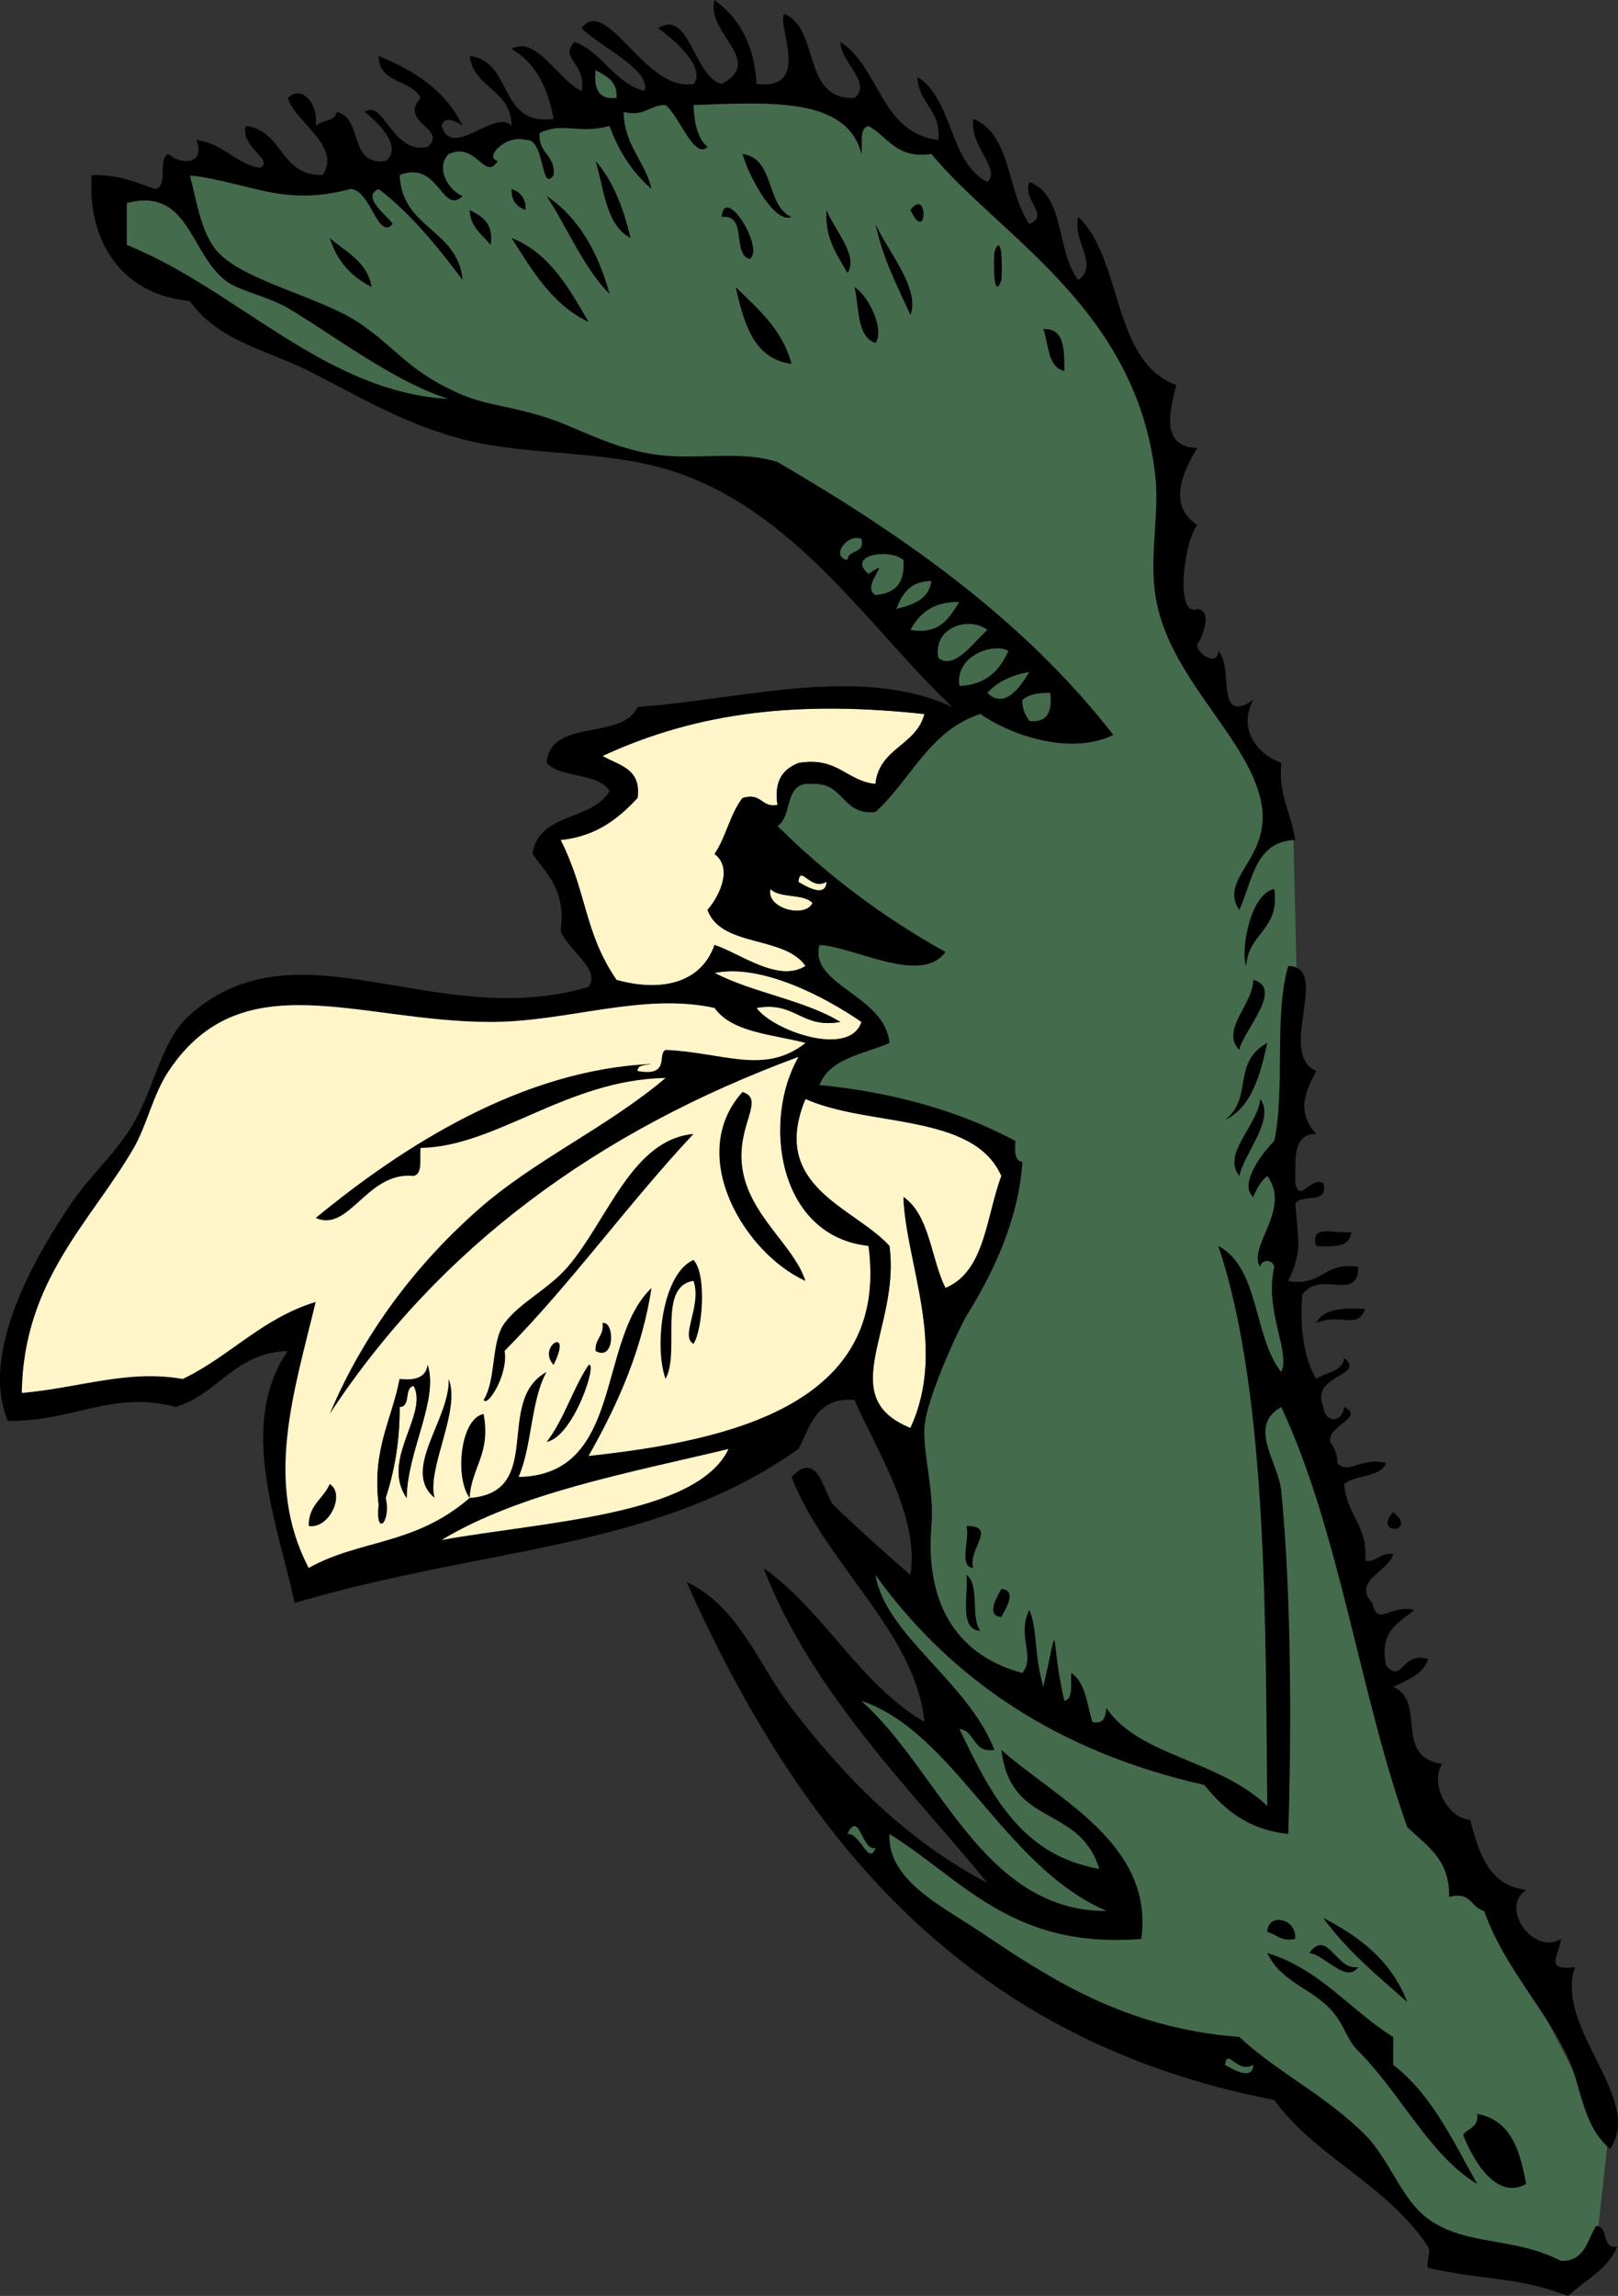 <?xml version="1.0" encoding="UTF-8" standalone="no"?>
<!-- Generator: Adobe Illustrator 13.0.2, SVG Export Plug-In . SVG Version: 6.00 Build 14948)  -->
<svg
    xmlns:rdf="http://www.w3.org/1999/02/22-rdf-syntax-ns#"
    xmlns="http://www.w3.org/2000/svg"
    xmlns:x="http://ns.adobe.com/Extensibility/1.0/"
    xmlns:dc="http://purl.org/dc/elements/1.1/"
    xmlns:i="http://ns.adobe.com/AdobeIllustrator/10.0/"
    xmlns:cc="http://web.resource.org/cc/"
    xmlns:xlink="http://www.w3.org/1999/xlink"
    xmlns:graph="http://ns.adobe.com/Graphs/1.0/"
    xmlns:svg="http://www.w3.org/2000/svg"
    xmlns:inkscape="http://www.inkscape.org/namespaces/inkscape"
    xmlns:sodipodi="http://sodipodi.sourceforge.net/DTD/sodipodi-0.dtd"
    xmlns:ns1="http://sozi.baierouge.fr"
    id="Layer_1"
    enable-background="new 0 0 221.186 313.72"
    xml:space="preserve"
    viewBox="0 0 221.186 313.72"
    version="1.1"
    y="0px"
    x="0px"
  >
<rect x="0" y="0" width="221.186" height="313.72" fill="#333333" stroke="none"/>
<g
      clip-rule="evenodd"
      fill-rule="evenodd"
    >
	<path
        fill="#456B4D"
        d="m214.11 312.82l4.993-5.434-0.734-1.909 1.469-13.363-18.943-36.418-13.657-28.783-7.343-28.342-4.552-25.107 1.908-40.678-0.44-18.503-6.901-12.335-9.756-13.643v-15.451s-0.812-10.968-1.625-14.218-7.606-16.815-11.115-20.391-18.539-17.794-18.539-17.794l-22.342-8.125-18.419 0.094-12.435 3.826-14.345 4.783-12.891 3.077h-23.976l4.875 14.218 38.185 20.311 19.905 4.062s16.655 2.438 17.468 3.656 25.289 30.236 25.289 30.236l-10.664 12.824-10.375-5.172-14.811 4.766 21.53 78.808 8.937 12.999 0.406 16.655-9.343-5.688 6.093 9.75 6.094 9.343-0.812 5.687 8.53 21.937-16.248-9.749 2.437 9.749s14.625 12.999 22.749 16.655 28.436 8.53 28.436 8.53l15.03 12.999 8.53 9.75 17.38 6.38z"
    />
	<path
        fill="#456B4D"
        d="m81.418 9.564c1.397 0.831 3.032 1.43 2.868 3.825-2.517 0.289-3.14-1.325-2.868-3.825z"
    />
	<path
        d="m81.418 21.997c2.389 2.71 3.794 6.408 4.783 10.521-3.37-1.731-3.596-6.606-4.783-10.521z"
    />
	<path
        d="m69.941 25.822c1.175 0.418 1.961 1.226 1.911 2.871-1.175-0.419-1.965-1.224-1.911-2.871z"
    />
	<path
        d="m74.72 26.78c4.39 2.946 7.025 7.644 8.609 13.39-3.639-3.693-5.705-8.957-8.609-13.39z"
    />
	<path
        fill="#456B4D"
        d="m17.335 27.737c8.414-2.199 8.593 6.647 13.388 10.52 1.919 1.549 5.729 2.133 8.609 3.826 6.044 3.549 14.423 10.037 22.001 12.434-16.934-0.926-28.987-15.011-43.998-21.042v-5.738z"
    />
	<path
        d="m124.46 28.693c2.47-3.293 2.31 4.919 0 0z"
    />
	<path
        d="m64.201 28.693c1.677 0.874 3.324 1.778 2.868 4.783-1.113-1.434-2.759-2.339-2.868-4.783z"
    />
	<path
        d="m112.98 28.693c1.039 2.652 4.464 6.316 2.868 8.609-1.36-2.464-3.09-4.564-2.87-8.609z"
    />
	<path
        d="m45.072 32.519c2.21 1.932 5.11 3.18 5.736 6.696-2.77-1.372-4.74-3.548-5.736-6.696z"
    />
	<path
        d="m69.941 32.519c5.23 2.1 7.822 6.842 10.52 11.479-4.966-2.369-7.679-6.986-10.52-11.479z"
    />
	<path
        d="m135.94 34.431c1.102-3.094 1.082 2.569 0.957 3.826-1.11 3.096-1.09-2.569-0.96-3.826z"
    />
	<path
        d="m100.55 39.214c3.047 3.008 6.387 5.727 7.651 10.52-5.3-0.757-6.48-5.639-7.65-10.52z"
    />
	<path
        d="m116.81 39.214c2.071 1.368 4.126 5.917 2.869 7.651-2.61-0.9-2.19-4.825-2.87-7.651z"
    />
	<path
        d="m142.63 44.953c2.962-0.09 2.853 2.888 2.872 5.738-2.32-0.552-2.13-3.611-2.87-5.738z"
    />
	<path
        fill="#456B4D"
        d="m117.76 73.646c0.525 2.121-1.829 1.362-1.915 2.871-2.37-0.39-0.04-3.708 1.92-2.871z"
    />
	<path
        fill="#456B4D"
        d="m123.5 76.516c0.249 3.119-1.137 4.604-3.825 4.783-2.211-1.214 2.813-5.455-0.958-2.871-3.04-2.556 2.79-3.579 4.78-1.912z"
    />
	<path
        fill="#456B4D"
        d="m127.33 79.386c-0.327 2.54-2.511 3.229-4.783 3.826 0.76-2.108 1.92-3.82 4.78-3.826z"
    />
	<path
        fill="#456B4D"
        d="m131.15 82.255c-1.4 2.105-2.533 4.479-6.693 3.825 1.22-2.288 3.12-3.893 6.69-3.825z"
    />
	<path
        fill="#456B4D"
        d="m134.98 86.08c-1.837 1.602-4.491 5.552-6.694 3.826-0.83-4.267 4.29-5.74 6.69-3.826z"
    />
	<path
        fill="#456B4D"
        d="m137.85 88.951c-1.195 2.633-3.013 4.639-6.698 4.781-0.61-4.301 4.85-5.935 6.7-4.781z"
    />
	<path
        fill="#456B4D"
        d="m140.72 91.821c-1.145 1.845-3.277 5.219-5.74 2.868 1.34-1.527 3.29-2.444 5.74-2.868z"
    />
	<path
        fill="#456B4D"
        d="m143.59 94.689c0.269 2.502-0.351 4.114-2.868 3.826-0.506-0.769-1-1.553-0.957-2.868 0.85-0.744 2.16-1.03 3.83-0.958z"
    />
	<path
        fill="#FFF5C9"
        d="m126.37 97.558c-1.094 4.328-6.191 4.646-6.693 9.566-4.036-0.428-5.157-3.771-10.52-2.87-2.059 0.812-3.386 2.356-2.873 5.739-2.304 0.393-2.078-1.748-4.779-0.956-1.678 2.15-2.273 5.378-3.826 7.651 2.475 1.843 0.817 5.571-0.958 7.651 1.872 5.143 10.555 3.474 13.392 7.651-3.689 2.376-9.037-1.775-12.435-2.868-1.794 5.149-7.161 6.505-13.392 4.781-4.46-6.491-4.021-11.965-7.651-19.128 4.912-0.508 7.9-2.94 10.52-5.738 0.557-4.063-2.576-4.437-4.783-5.739 13.151-6.089 26.981-7.559 43.991-5.722z"
    />
	<path
        fill="#FFF5C9"
        d="m105.33 121.47c1.222 1.329 4.515 0.585 5.736 1.915-0.98 2.14-6.41 0.76-5.74-1.91z"
    />
	<path
        fill="#FFF5C9"
        d="m97.679 132.95c6.437-1.323 15.174 3.306 20.086 6.696-1.596 4.925-12.088 1.21-14.35-1.915 5.417-0.952 6.063 2.866 11.478 1.915-4.96-3.02-11.97-3.99-17.211-6.71z"
    />
	<path
        d="m171.32 133.9c4.32 1.09-1.455 7.037-1.911 9.566-2.63-2.69 1.95-6.3 1.91-9.57z"
    />
	<path
        d="m101.5 149.21c3.242 1.039-0.926 4.543 0 10.518 0.996 6.433 7.067 10.469 8.609 15.307-8.32-3.77-16.417-17.2-8.61-25.83z"
    />
	<path
        fill="#FFF5C9"
        d="m110.11 150.16c8.577 3.856 22.985 1.879 26.779 10.52-2.09 5.565-2.218 13.085-7.651 15.303-1.996-4.06-2.151-9.963-5.74-12.431 0.331 9.131 6.044 20.576 0.958 31.563-10.544-4.242-1.32-13.719-2.869-24.869-4.82-5.3-16.47-8.05-11.48-20.08z"
    />
	<path
        d="m172.28 150.16c2.063 2.751-2.159 7.369-2.868 10.52-2.42-3.1 2.59-6.93 2.87-10.52z"
    />
	<path
        d="m184.72 168.34c-0.141 2.094-2.409 2.055-4.783 1.915-0.99-3.22 2.97-1.5 4.78-1.92z"
    />
	<path
        d="m186.63 178.86c-1.218 2.923-3.117 0.482-6.693 1.915 0.92-1.96 3.67-2.08 6.69-1.92z"
    />
	<path
        d="m82.372 180.77c1.689-0.308 1.708 5.355-0.954 3.821-0.12-1.71 1.172-2.01 0.954-3.82z"
    />
	<path
        d="m61.333 188.42c1.74 4.273-3.04 12.213-1.915 16.26-4.647-3.8 2.113-10.74 1.915-16.26z"
    />
	<path
        d="m45.072 202.77c2.203 1.347-0.07 6.227-2.868 5.736-0.043-2.91 2.02-3.72 2.868-5.74z"
    />
	<path
        d="m190.45 206.6c3.54 2.9-2.9 3.22 0 0z"
    />
	<path
        d="m132.11 208.51c4.371-0.031 0.051 3.354 0.958 5.74-2.12-0.12-0.41-4.06-0.96-5.74z"
    />
	<path
        d="m132.11 215.2c1.876 1.312 0.518 5.856 1.915 7.651-2.97-0.21-1.62-4.75-1.91-7.65z"
    />
	<path
        d="m136.89 217.12c2.378 0.144 0.28 3.237 0 3.829-2.37-0.15-0.28-3.25 0-3.83z"
    />
	<path
        d="m177.06 264.94c-2 0.405-2.533-0.653-3.825-0.957 0.11-2.72 4.08-1.84 3.82 0.96z"
    />
	<path
        d="m180.89 262.07c5.056 2.597 9.363 5.939 11.477 11.478-4.08-3.57-8.26-7.05-11.48-11.48z"
    />
	<path
        d="m201.93 298.42c-6.444-3.842-10.418-12.334-16.256-18.175-1.725-1.721-1.876-3.675-3.826-5.737-2.743-2.896-6.807-3.764-8.608-7.651 7.305 2.258 11.302 7.823 17.214 11.478v3.825c5.26 4 8.15 10.36 11.49 16.26z"
    />
	<path
        d="m200.02 291.72c0.622-0.973 2.198-0.988 1.91-2.872 4.593 0.833 5.869 4.974 6.698 9.566-4.04 2.32-7.28-3.25-8.61-6.7z"
    />
	<path
        d="m90.027 3.826c4.219-2.594 4.822 6.628 8.604 7.651 6.049-3.197-2.178-6.877-0.952-11.477 3.304 2.433 5.452 6.024 5.736 11.477 7.737 0.909 2.635-8.262 3.826-9.566 4.935 2.082 2.292 11.739 9.566 11.479 2.519-1.967-1.961-4.987-1.914-7.651 5.44 3.489 5.437 12.419 13.392 13.39 0.362-4.188-2.732-4.919-2.868-8.609 4.935 3.036 4.273 11.668 9.562 14.348 1.969-1.722-2.554-5.042-1.911-8.609 5.234 2.1 4.589 10.076 7.651 14.347 2.903-1.179-1.039-3.289 0-5.738 4.903 1.792 3.689 9.702 6.694 13.39 2.931-2.074-0.919-5.382 0-8.606 6.191 5.921 4.511 19.72 13.392 22.954-1.004 3.857-2.059 8.484 2.868 8.609-2.21 3.609-3.942 7.924 0 10.521-1.853 2.267-3.09 12.707 0 11.477 2.238 0.245 0.553 4.201 0 4.781-0.292 1.16 2.764 3.298 2.868 0.958 2.18 2.179-0.494 10.271 4.783 6.696-2.137 3.978 0.502 7.371 3.826 8.607-0.401 4.545 1.393 6.898 1.914 10.521-5.557 0.183-5.826 5.653-7.651 9.564-3.012-4.487 4.869-7.151 2.868-15.303-2.163-8.811-12.676-16.663-14.345-27.737-0.817-5.41 0.568-11.133 0-16.26-2.546-22.894-21.305-32.736-30.609-43.998-4.85 0.704-5.916-2.373-8.609-3.826-1.296 0.296-0.79 2.396-0.953 3.826-1.997-7.887-12.742-7.025-22.958-6.696 0.101 2.45 0.541 4.562 1.915 5.741-1.829 1.765-3.912-4.333-5.741-5.741-2.253-0.021-2.813 1.648-5.736 0.958 0.121 4.661 2.911 6.655 3.826 10.52-2.561-2.222-4.483-5.081-5.741-8.606-4.472 1.173-6.223-0.619-9.562 0.955-0.249 2.8 2.16 2.938 1.911 5.741-1.79 2.645-1.144-5.159-3.826-4.783-2.534-0.831-5.803 2.335-3.826 2.869-1.728 2.882-2.931-2.719-6.694-0.956-1.818 1.802-0.117 4.97 1.911 5.738-2.81 2.75-3.253-4.987-8.609-2.868 0.284 7.367 7.943 7.359 8.609 14.345-3.429-4.542-6.974-8.967-11.477-12.435-2.518 1.076 1.284 3.709 1.915 4.783-2.051 2.294-2.977-4.62-5.74-4.783-9.188 2.417-13.201-0.669-21.997-1.911 0.88 3.246 1.522 8.033 3.826 10.52 3.697 3.995 13.909 6.13 19.128 9.566 5.133 3.38 6.601 6.417 13.392 9.564 4.331 2.007 7.27 1.725 13.388 3.826 3.028 1.039 8.508 4.069 14.35 4.781 5.562 0.679 11.158-0.656 16.256 0.957 17.521 10.22 33.793 21.686 45.912 37.302-6.164 2.954-14.431-0.218-18.171-2.87-6.993 2.253-9.488 9.006-14.349 13.392-4.647 0.502-4.223-4.067-8.609-3.826-3.997-0.49-2.623 4.39-4.783 5.739 6.726 6.667 14.354 12.429 22.958 17.216-3.308 4.596-12.442-0.726-17.218-0.956-1.479 5.524 8.968 6.812 9.566 13.39-3.553 1.549-8.138 2.064-9.566 5.738 10.435 1.045 19.312 3.645 26.78 7.651-0.081 1.358-0.155 2.709 0.958 2.87-0.51 7.757-3.846 14.918-7.652 21.044-0.84 1.354-5.58 11.43-5.74 15.303-0.159 3.892 1.366 8.569 0.958 13.388-0.833 9.835 2.845 17.529 12.435 20.09 1.841-2.227-0.825-5.156 0.957-8.608 1.148 2.817 0.607 6.048 1.911 10.52 2.362-10.605 0.829-6.612 2.872 1.911 1.296-0.296 0.794-2.394 0.953-3.822 1.915 1.269 2.133 4.242 2.872 6.694 1.627 0.35 1.802-0.747 1.911-1.915 4.491 6.644 15.244 6.967 22.001 13.392-0.269-23.666 0.155-56.257-6.698-76.518 5.659 2.95 4.783 12.438 8.609 17.218 1.308-2.623-2.351-8.461-0.958-14.346-0.233-1.207-1.899-0.965-1.911 0-1.848-2.678 4.336-7.908 0.958-12.438-0.896 0.7-1.452 1.743-1.915 2.872-2.062-1.821 1.397-6.2 2.868-7.653 1.515-7.097-0.058-17.278 1.915-23.912 5.893 0.13-1.596 12.012 3.826 14.347-1.736 3.195-2.581 5.727 0 8.609-3.262-0.074-2.834 3.543-2.869 6.694 0.627 2.864 2.044-0.914 3.826 0 0.856 3.091-3.121 1.347-3.826 2.872 0.452 5.363 0.931 6.484-0.957 10.521 4.65 0.825 4.912-2.74 9.566-1.911 0.016 4.923-5.297 0.257-7.655 3.822-0.339 4.806 0.257 8.675 1.915 11.48 1.272-0.965 3.557-0.906 3.825-2.872 3.044 2.495-4.717 2.233-2.868 6.694 0.28 2.233 2.588 2.233 2.868 0 2.931 1.486-2.429 2.561-1.911 4.787 0.506 0.766 0.996 1.549 0.954 2.864 1.604 1.688 3.207-0.849 6.697 0-0.81 2.062-4.195 1.545-5.74 2.872 0.249 4.211 3.301 5.627 2.868 10.52 1.717 0.121 2.021-1.172 3.826-0.953-0.686 2.514-5.655 3.623-2.868 6.693 0.813 3.413 2.354 0.117 5.74 0.958-2.059 1.767-4.857 2.794-3.826 7.651 2.335 2.42 2.036-2.017 5.737-0.958-0.697 2.172-2.877 2.86-4.783 3.826 4.67 1.935-0.09 9.531 6.697 10.52-1.657 2.358 0.456 7.332 3.826 7.651 1.198 4.538 2.529 8.947 7.651 9.566-3.67 2.39 0.969 9.014 4.783 6.693-0.28 2.223-2.405 4.484 1.911 3.83-2.95 8.267 9.504 18.016 4.783 24.865-3.787-3.18-3.9-8.418-5.741-12.435-2.984-6.526-8.822-12.493-11.477-20.086-1.821-0.409-1.729-2.732-4.783-1.911 0.108-5.211-3.164-7.036-5.737-9.566-6.522-18.346-9.281-40.451-17.217-57.389-4.675 2.685-0.397 7.476 0 11.48 1.436 14.47 1.377 33.563 0.957 46.866-5.491-0.568-8.769-3.347-11.477-6.694-20.036-4.515-34.673-14.427-44.955-28.694 1.357 8.212 12.733 14.676 16.26 23.911-3.001 0.451-2.525-2.572-4.783-2.868 4.156 8.597 8.263 17.241 19.129 19.125-2.756-8.905-12.115-5.581-13.389-16.257 7.637 6.761 20.88 12.848 19.129 25.822-17.692 1.433-24.41-8.11-34.432-14.345-0.276 6.297 6.924 9.698 12.435 13.388 9.298 6.238 19.67 13.17 35.389 14.35 5.441 5.032 11.68 7.857 17.214 13.392 3.328 3.324 4.971 8.866 8.609 11.474 5.262 3.779 11.578 2.358 18.175 5.74 3.254 0.07 3.561-2.813 4.779-4.783 1.81 0.109 0.665 3.164 2.872 2.872-1.327 3.137-4.397 4.53-6.698 6.694-7.017-2.67-11.356-2.094-19.128-3.826-0.351-0.728 0.436-2.198 0-2.868-5.43-8.359-15.521-12.396-21.044-20.086-42.242-8.13-64.768-35.98-80.34-70.781 7.13 3.339 9.8 11.29 14.346 17.218 7.312 9.535 15.685 18.09 26.78 23.912-9.255-11.47-23.99-25.745-30.606-43.041 8.395 5.951 12.971 15.72 21.997 21.044-1.19-12.205-13.531-21.534-18.171-33.479 3.732-3.958 4.515 2.631 5.74 3.826 3.437 3.351 7.402 6.869 10.521 9.566 1.276-7.982-4.647-17.027-7.652-23.912-5.195-0.416-6.024 3.538-7.651 6.694-19.623 13.894-42.713 13.295-68.867 21.043-2.433-11.068-7.811-24.413-0.958-34.436-7.359 0.296-9.438 5.869-15.303 7.652-8.737-2.285-13.878 1.992-22.955 1.914-3.903-9.301 3.721-22.452 8.609-29.648 2.592-3.825 5.001-5.74 7.651-9.566 3.845-5.553 4.312-12.44 8.608-16.26 14.828-13.182 33.525 2.362 54.518-3.826 1.708-2.409-2.791-5.001-3.826-7.651 0.778-5.562-1.86-7.704-3.826-10.521 0.708-5.667 8.243-4.509 10.52-8.609-1.588-2.553-6.597-1.689-8.609-3.826 0.502-6.194 10.388-3.006 12.435-7.651 14.077-0.979 30.337-5.861 43.041 0-11.252-10.52-21.651-27.374-39.215-32.521-8.616-2.524-18.463-1.862-26.78-3.826-8.558-2.018-15.284-6.208-21.997-9.564-5.904-2.948-12.349-4.071-16.261-9.564-9.698-0.874-14.061-8.716-13.392-17.216 3.565-0.058 6.048 0.963 8.608 1.911 1.985-0.245 0.261-4.201 1.911-4.781 1.21 1.294 5.048 1.839 3.826-1.913 3.659 0.491 5.145 3.145 8.609 3.826 2.176-1.02-2.748-2.901-1.911-5.738 5.157 0.58 4.616 6.861 10.52 6.696 2.615-3.931-3.682-7.13-4.783-10.522 1.806-1.821 4.242 0.615 3.826 3.826 0.774-0.823 2.623-0.568 2.872-1.913 3.682 0.782 1.518 7.408 6.694 6.694 2.537-1.983-1.386-5.562-2.868-6.694 2.588-1.903 3.697 5.83 8.604 4.783 2.869-2.506-4.032-3.292-0.953-6.696-1.257-2.568-5.745-1.909-5.741-5.738 4.981 2.033 9.239 4.791 11.477 9.564-0.771-0.664-2.619-1.489-2.868 0 1.413 4.701 7.422-2.522 9.566 0-0.062-5.04-5.13-5.077-5.741-9.564 6.009 0.685 3.814 9.578 11.477 8.607-0.763-4.337-2.502-7.696-5.736-9.564 3.296-1.985 6.472 4.337 9.562 5.739 0.813-3.61-3.176-4.489-0.958-6.694 3.958 1.462 5.289 5.552 9.566 6.694 0.961-2.905-6.087-6.005-8.609-8.607 3.491-4.544 8.66 8.79 15.303 7.651 1.817-2.15-2.678-6.165-4.811-7.579zm-5.74 9.564c0.164-2.395-1.471-2.995-2.868-3.825-0.273 2.499 0.35 4.113 2.868 3.825zm-66.952 20.086c15.011 6.031 27.064 20.115 43.998 21.042-7.578-2.397-15.957-8.885-22.001-12.434-2.88-1.693-6.69-2.277-8.609-3.826-4.795-3.872-4.974-12.718-13.388-10.52v5.738zm98.515 43.04c0.086-1.508 2.44-0.75 1.915-2.871-1.96-0.836-4.29 2.482-1.91 2.871zm2.87 1.913c3.771-2.584-1.253 1.656 0.958 2.871 2.688-0.179 4.074-1.664 3.825-4.783-1.99-1.668-7.82-0.645-4.78 1.912zm3.82 4.783c2.272-0.597 4.456-1.286 4.783-3.826-2.85 0.006-4.01 1.718-4.78 3.826zm1.92 2.868c4.16 0.654 5.293-1.72 6.693-3.825-3.57-0.068-5.47 1.537-6.69 3.825zm3.82 3.826c2.203 1.726 4.857-2.225 6.694-3.826-2.39-1.914-7.51-0.441-6.69 3.826zm2.87 3.825c3.686-0.142 5.503-2.148 6.698-4.781-1.85-1.153-7.31 0.481-6.7 4.781zm3.83 0.958c2.463 2.351 4.596-1.023 5.74-2.868-2.45 0.424-4.4 1.341-5.74 2.868zm4.78 0.957c-0.043 1.315 0.451 2.1 0.957 2.868 2.518 0.288 3.137-1.323 2.868-3.826-1.67-0.071-2.98 0.215-3.83 0.958zm-57.388 7.654c2.207 1.302 5.339 1.676 4.783 5.739-2.619 2.798-5.608 5.23-10.52 5.738 3.631 7.163 3.191 12.637 7.651 19.128 6.231 1.725 11.598 0.368 13.392-4.781 3.397 1.093 8.745 5.244 12.435 2.868-2.837-4.178-11.52-2.508-13.392-7.651 1.775-2.08 3.433-5.809 0.958-7.651 1.553-2.273 2.148-5.501 3.826-7.651 2.701-0.792 2.475 1.348 4.779 0.956-0.514-3.382 0.813-4.927 2.873-5.739 5.363-0.901 6.484 2.442 10.52 2.87 0.502-4.919 5.6-5.238 6.693-9.566-17-1.853-30.83-0.383-43.988 5.726zm24.868 16.26c3.18-0.19-12.823 0.76 0 0zm5.74 0.95c-2.18 1.313-3.596-2.466-3.826 0 0.59 0.28 3.69 2.38 3.83 0zm-1.91 2.87c-1.222-1.329-4.515-0.585-5.736-1.915-0.67 2.68 4.76 4.06 5.74 1.92zm3.82 16.26c-5.414 0.952-6.06-2.866-11.478-1.915 2.261 3.125 12.754 6.84 14.35 1.915-4.912-3.39-13.649-8.019-20.086-6.696 5.246 2.73 12.256 3.7 17.216 6.7zm-4.78 2.87c-4.569-1.17-10.061-1.421-12.435-4.783-9.952-2.143-20.04 1.915-30.61 1.915-18.097-0.002-33.988-8.317-43.998 6.694-2.172 3.26-2.981 7.416-4.779 10.522-5.865 10.113-15.108 18.083-15.307 33.476 8.044-0.712 14.431-3.234 22.001-1.911 6.464-3.098 10.835-8.298 18.171-10.523-2.95 12.329-7.099 24.608-0.953 36.346 6.955-3.919 14.438-3.031 21.997-9.562-2.059-2.747-1.312-10.842 1.915-11.48 1.02 5.487-1.669 7.262-1.915 11.48 10.407-0.793 3.292-13.247 10.52-17.217-2.171 3.884-1.965 10.149-3.826 14.345 14.412-0.257 10.652-18.681 18.175-25.826-1.257 8.177-4.371 15.521-8.609 22.958 19.677-2.125 41.133-7.165 38.257-28.694-12.438-1.331-14.563-17.22-9.562-25.825-27.504 10.119-49.162 26.082-64.083 48.779 4.631-11.021 11.784-20.37 20.086-27.737 7.943-7.052 17.673-11.277 25.822-18.171-13.513 0.25-23.075 9.374-33.474 9.564-0.164 1.43 0.338 3.528-0.958 3.824-6.41-0.646-8.765 7.788-13.392 5.74 11.897-9.786 28.193-20.269 45.913-21.043-0.744 0.216-1.888 0.027-1.915 0.957 4.538 0.831 2.646-2.335 3.826-2.868 7.933 0.32 13.495 3.48 19.135-0.97zm11.48 27.74c1.549 11.15-7.675 20.627 2.869 24.869 5.086-10.987-0.627-22.433-0.958-31.563 3.589 2.468 3.744 8.371 5.74 12.431 5.434-2.218 5.562-9.737 7.651-15.303-3.794-8.64-18.202-6.663-26.779-10.52-4.99 12.02 6.66 14.77 11.48 20.08zm-61.215 40.17c14.058-2.526 34.898-3.354 39.214-12.435-13.886 3.34-28.461 5.98-39.214 12.44zm90.865 50.69c-14.042-6.044-20.817-24.452-33.474-28.694 10.63 9.45 16.55 28.71 33.47 28.69zm-31.56-8.6c-1.899 0.482-2.188-5.277-3.826-1.915 1.69-0.28 2.96 4.5 3.83 1.91zm51.64 29.65c-2.18 1.315-3.596-2.467-3.825 0 0.59 0.28 3.68 2.38 3.82 0z"
    />
	<path
        d="m101.5 21.042c4.491 0.611 3.148 7.054 6.694 8.609-2.24 0.929-5.67-5.13-6.69-8.609z"
    />
	<path
        d="m98.632 29.65c0.483-4.591 6.025 4.472 3.826 5.738-2.45-0.741-0.21-6.164-3.828-5.738z"
    />
	<path
        d="m119.68 30.605c1.661 3.705 6.137 8.806 4.783 12.435-1.8-3.938-3.78-7.702-4.78-12.435z"
    />
	<path
        fill="#FFF5C9"
        d="m107.24 119.56c-12.823 0.76 3.18-0.19 0 0z"
    />
	<path
        fill="#FFF5C9"
        d="m109.16 120.51c0.229-2.466 1.646 1.313 3.826 0-0.15 2.38-3.25 0.28-3.83 0z"
    />
	<path
        d="m174.19 121.47c0.833 5.616-3.58 5.986-3.825 10.521-0.78-1.79 0.4-9.78 3.83-10.52z"
    />
	<path
        d="m173.24 142.51c-0.984 4.437-2.117 8.724-5.74 10.521 3.88-3.16 0.86-7.85 5.74-10.52z"
    />
	<path
        d="m94.806 154.95c-8.947 9.543-16.638 20.343-25.822 29.648 0.544 3.164-2.343 7.776-2.869 6.698 1.763-2.892 0.965-7.975 2.869-10.52 2.105-2.825 6.024-4.636 8.609-7.651 5.511-6.45 8.795-17.44 17.213-18.18z"
    />
	<path
        d="m94.806 172.16c1.814 1.875 1.269 9.508 0 11.473-1.911-1.055 1.167-5.133 0-8.604-5.001 0.735-1.763 9.714-3.826 13.392-1.599-4.49-0.416-14.43 3.826-16.26z"
    />
	<path
        d="m75.678 186.51c-2.359-2.52 2.759-5.54 0 0z"
    />
	<path
        d="m80.461 186.51c1.327-0.545-2.024 9.831-5.741 10.524 2.382-3.04 3.565-7.28 5.741-10.52z"
    />
	<path
        fill="#FFF5C9"
        d="m90.98 143.47c-1.179 0.533 0.712 3.699-3.826 2.868 0.027-0.93 1.171-0.741 1.915-0.957-17.72 0.774-34.015 11.257-45.913 21.043 4.627 2.048 6.982-6.387 13.392-5.74 1.296-0.296 0.794-2.394 0.958-3.824 10.399-0.191 19.961-9.315 33.474-9.564-8.149 6.895-17.879 11.12-25.822 18.171-8.302 7.367-15.455 16.716-20.086 27.737 14.921-22.697 36.58-38.66 64.083-48.779-5.001 8.605-2.876 24.494 9.562 25.825 2.876 21.529-18.58 26.569-38.257 28.694 4.238-7.438 7.352-14.781 8.609-22.958-7.523 7.146-3.764 25.569-18.175 25.826 1.86-4.195 1.654-10.461 3.826-14.345-7.227 3.97-0.113 16.424-10.52 17.217 0.245-4.219 2.935-5.993 1.915-11.48-3.226 0.639-3.974 8.733-1.915 11.48-7.558 6.531-15.042 5.644-21.997 9.562-6.146-11.737-1.997-24.017 0.953-36.346-7.336 2.226-11.707 7.426-18.171 10.523-7.57-1.323-13.957 1.199-22.001 1.911 0.199-15.393 9.442-23.363 15.307-33.476 1.798-3.106 2.607-7.262 4.779-10.522 10.01-15.011 25.9-6.696 43.998-6.694 10.57 0 20.658-4.057 30.61-1.915 2.374 3.362 7.865 3.613 12.435 4.783-5.65 4.44-11.212 1.28-19.14 0.95zm-35.388 61.21c0.051-6.344 4.414-13.423 2.868-18.175-0.229 1.682-1.642 2.18-3.826 1.915-1.07 5.62-3.794 9.59-2.868 17.214-0.467 4.503 1.724 2.315 0.958-0.954 1.175-3.611 1.926-7.636 1.911-12.438 1.58-0.012 0.537-2.65 1.915-2.869 2.074 3.91-4.581 10.09-0.958 15.31zm54.518-29.65c-1.542-4.838-7.613-8.874-8.609-15.307-0.926-5.975 3.242-9.479 0-10.518-7.807 8.64 0.29 22.07 8.61 25.83zm-32.517-1.91c-2.584 3.016-6.503 4.826-8.609 7.651-1.903 2.545-1.105 7.628-2.869 10.52 0.525 1.078 3.413-3.534 2.869-6.698 9.185-9.305 16.875-20.104 25.822-29.648-8.418 0.75-11.702 11.74-17.213 18.18zm13.387 15.3c2.063-3.678-1.175-12.656 3.826-13.392 1.167 3.472-1.911 7.55 0 8.604 1.269-1.965 1.814-9.598 0-11.473-4.242 1.83-5.425 11.77-3.826 16.26zm-9.562-3.82c2.662 1.534 2.643-4.129 0.954-3.821 0.218 1.8-1.074 2.1-0.954 3.82zm-5.74 1.91c2.759-5.54-2.359-2.52 0 0zm-0.958 10.52c3.717-0.693 7.068-11.069 5.741-10.524-2.176 3.24-3.359 7.48-5.741 10.52zm-15.303 7.65c-1.125-4.047 3.655-11.986 1.915-16.26 0.199 5.52-6.561 12.46-1.915 16.26zm-17.213 3.83c2.798 0.49 5.071-4.39 2.868-5.736-0.848 2.02-2.911 2.83-2.868 5.74z"
    />
	<path
        d="m56.549 189.38c-1.378 0.219-0.335 2.857-1.915 2.869 0.016 4.802-0.735 8.826-1.911 12.438 0.767 3.27-1.425 5.457-0.958 0.954-0.926-7.624 1.798-11.594 2.868-17.214 2.184 0.265 3.596-0.233 3.826-1.915 1.545 4.752-2.817 11.831-2.868 18.175-3.622-5.24 3.033-11.42 0.958-15.32z"
    />
	<path
        fill="#FFF5C9"
        d="m99.589 197.99c-4.316 9.08-25.157 9.908-39.214 12.435 10.753-6.46 25.328-9.1 39.214-12.43z"
    />
	<path
        fill="#456B4D"
        d="m117.76 232.42c12.656 4.242 19.432 22.65 33.474 28.694-16.91 0.02-22.83-19.24-33.47-28.69z"
    />
	<path
        fill="#456B4D"
        d="m115.85 250.59c1.639-3.362 1.927 2.397 3.826 1.915-0.87 2.6-2.14-2.18-3.83-1.91z"
    />
	<path
        d="m178.98 266.85c2.58-3.437 3.713 2.589 6.698 1.915-1.56 2.41-4.61-1.69-6.7-1.91z"
    />
	<path
        fill="#456B4D"
        d="m167.5 282.16c0.229-2.467 1.646 1.315 3.825 0-0.14 2.38-3.23 0.28-3.82 0z"
    />
</g
  >
</svg
>
